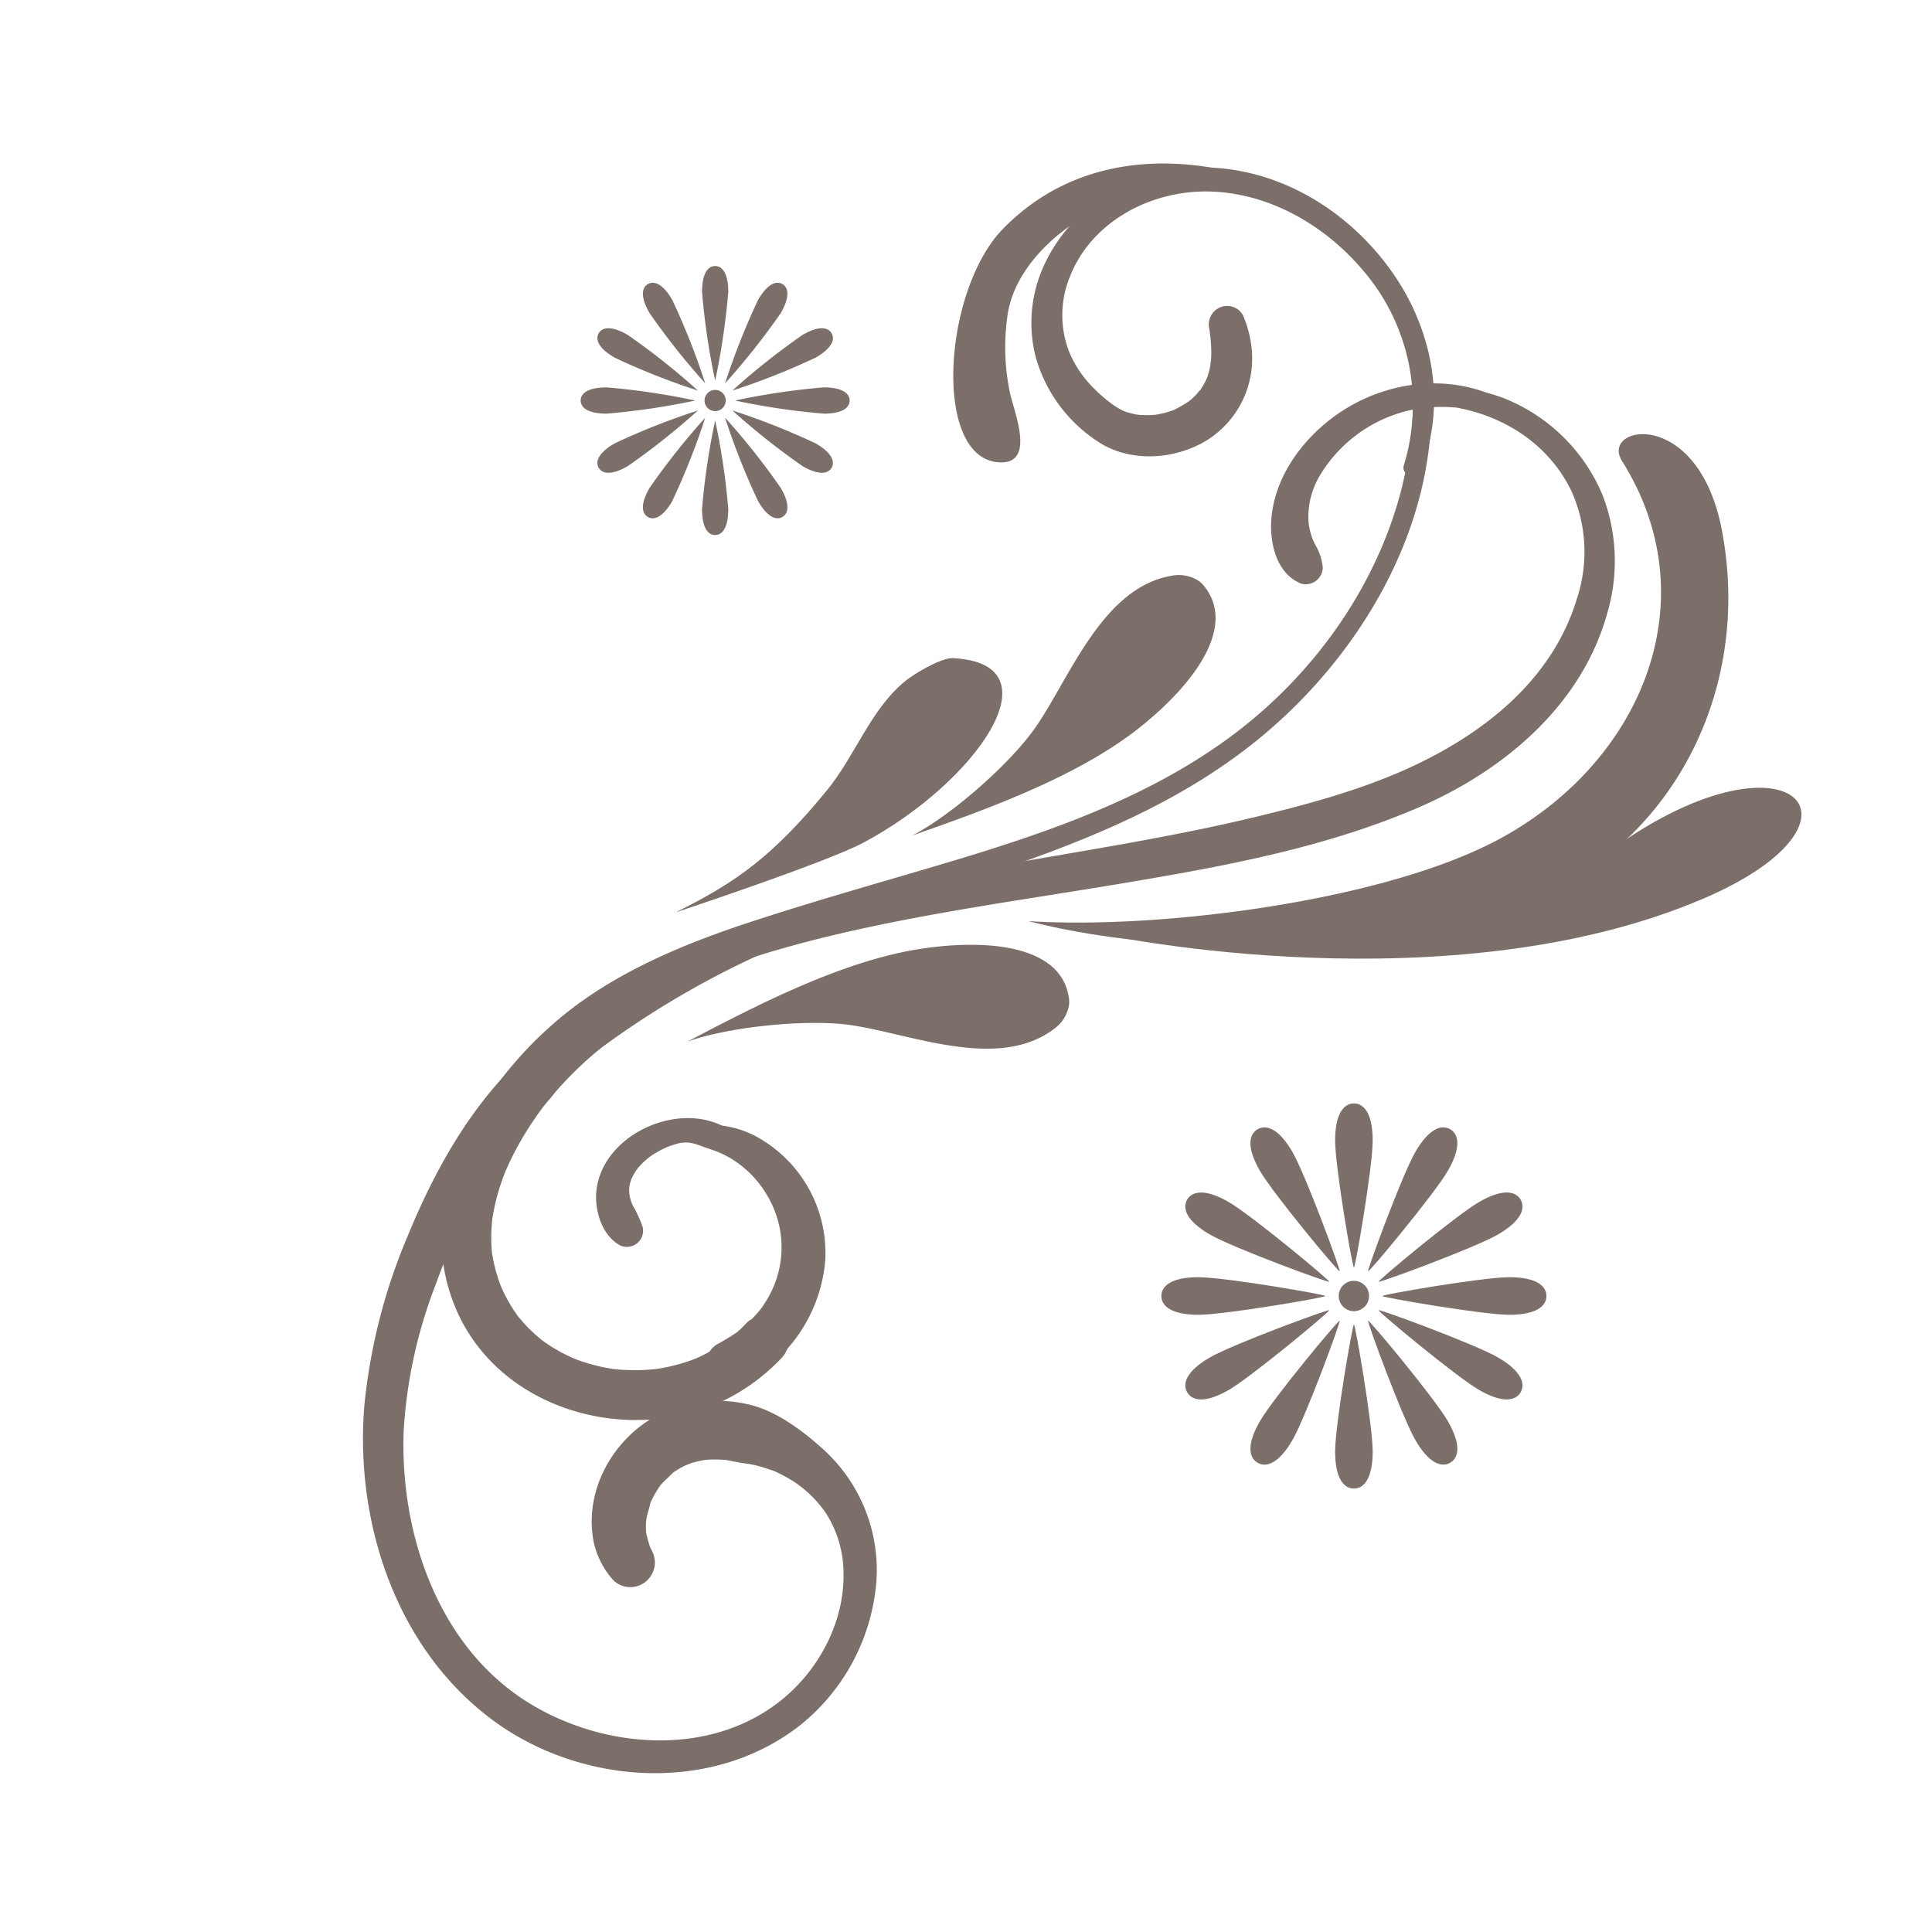 <svg xmlns="http://www.w3.org/2000/svg" xmlns:xlink="http://www.w3.org/1999/xlink" width="316.077" height="316.077" viewBox="0 0 316.077 316.077">
  <defs>
    <clipPath id="clip-path">
      <rect id="長方形_168" data-name="長方形 168" width="285" height="162" fill="none"/>
    </clipPath>
    <clipPath id="clip-path-2">
      <rect id="長方形_169" data-name="長方形 169" width="63" height="63" fill="none"/>
    </clipPath>
    <clipPath id="clip-path-3">
      <rect id="長方形_169-2" data-name="長方形 169" width="44" height="44" fill="none"/>
    </clipPath>
  </defs>
  <g id="グループ_1131" data-name="グループ 1131" transform="translate(-993 -536.475)">
    <g id="グループ_343" data-name="グループ 343" transform="translate(993 738) rotate(-45)" opacity="0.704">
      <g id="グループ_342" data-name="グループ 342" transform="translate(0 0)" clip-path="url(#clip-path)">
        <path id="パス_291" data-name="パス 291" d="M33.945,57.112a28.031,28.031,0,0,1-3.276-.082c-.253-.022-.507-.05-.76-.076-.658-.069.6.1-.05-.009-.559-.1-1.117-.2-1.67-.319a27.826,27.826,0,0,1-3.069-.873c-.217-.074-1.327-.492-1.085-.394.446.18-.271-.119-.368-.165-.284-.128-.565-.26-.842-.4a29.606,29.606,0,0,1-2.757-1.547c-.418-.264-.829-.542-1.234-.825-.253-.178-.5-.36-.751-.546.461.347.019.015-.195-.162a34.574,34.574,0,0,1-4.428-4.457c-.411-.49.342.468-.041-.043-.147-.2-.295-.4-.437-.6-.32-.448-.63-.908-.927-1.374a29.672,29.672,0,0,1-1.531-2.721c-.11-.219-.212-.44-.318-.661-.048-.1-.364-.8-.165-.347.236.546-.219-.561-.208-.529-.087-.228-.171-.457-.251-.687a27.367,27.367,0,0,1-.866-2.986C8.591,36.783,8.5,36.243,8.4,35.7c-.03-.163-.106-.806-.009.007-.028-.243-.054-.485-.078-.73a25.314,25.314,0,0,1-.091-3.317c.019-.5.069-.99.1-1.486.011-.158.1-.812-.011-.022.035-.247.076-.5.119-.743a25.321,25.321,0,0,1,.834-3.35c.162-.5.344-.99.531-1.48.041-.108.316-.717.045-.117.11-.247.223-.492.34-.734a26.888,26.888,0,0,1,1.828-3.215c.139-.21.9-1.254.446-.672.305-.392.628-.771.959-1.142a26.017,26.017,0,0,1,2.408-2.355c.191-.165,1.193-.958.639-.542.407-.305.823-.6,1.243-.886a34.069,34.069,0,0,1,2.98-1.8c.925-.5,1.871-.951,2.83-1.369-.606.264.013-.006.117-.048.247-.1.494-.2.743-.29q.935-.358,1.888-.674a52.071,52.071,0,0,1,6.648-1.718q.8-.149,1.594-.279c.147-.024,1.689-.236.907-.139q1.783-.221,3.577-.338a60.137,60.137,0,0,1,6.555-.056q1.553.071,3.1.234c.236.026.472.056.706.082.63.072-.654-.1-.035,0,.706.106,1.412.217,2.116.338A146.035,146.035,0,0,1,79.713,16.62c9.214,3.586,17.952,8.222,26.742,12.723,17.454,8.935,35.467,17.762,55.281,19.537,20.466,1.833,43.05-3.831,57.8-18.837a58.968,58.968,0,0,0,5.033-5.891c.942-1.25-1.2-2.916-2.181-1.686-13.755,17.2-36.242,24.858-57.8,23.528-20.345-1.257-38.96-10.673-56.541-20.247-8.909-4.851-17.774-9.8-26.822-14.382C72.162,6.77,62.545,2.638,52.492.892,34.181-2.293,9.947,2.695,2.121,21.642c-7.5,18.169,5.894,39.4,24.646,42.978a32.592,32.592,0,0,0,7.179.6,4.056,4.056,0,0,0,0-8.112" transform="translate(41.802 39.796)" fill="#453129"/>
        <path id="パス_292" data-name="パス 292" d="M.847,2.348c15.546,3.2,29.806,9.819,43.308,18.035C57.977,28.8,70.853,38.65,84.011,48.04c13.684,9.767,27.777,19.565,43.486,25.8,14.143,5.614,30.726,7.076,44.376-.687a29.992,29.992,0,0,0,13.043-14.163,29.118,29.118,0,0,0-.394-23.036,25.194,25.194,0,0,0-3.415-5.365c-1.154-1.447-3.584.444-2.566,1.982,4.394,6.658,5.912,14.885,3.192,22.483A24.29,24.29,0,0,1,170.113,67.93c-12.655,6.86-27.433,4.829-40.374-.236-7.729-3.029-15.011-7.226-22.08-11.546-6.715-4.1-13.231-8.524-19.68-13.028-12.735-8.9-25.269-18.148-38.713-25.972C34.479,8.54,18.327,1.711,1.163.006-.169-.128-.466,2.077.847,2.348" transform="translate(85.698 41.174)" fill="#453129"/>
        <path id="パス_293" data-name="パス 293" d="M26.489,28.092A25.786,25.786,0,0,1,23.8,31.244c-.269.256-.546.5-.829.737.017-.015-.91.693-.422.345a12.839,12.839,0,0,1-1.709,1.04c-.065.033-1.029.429-.351.173-.195.074-.392.143-.589.208a12.917,12.917,0,0,1-1.787.429c.769-.132-.665.024-.871.028-.3,0-.591-.015-.89-.024-.195-.011-.392-.028-.589-.048.388.059.453.065.195.026a18.791,18.791,0,0,1-2.975-.782c-.877-.3.554.336-.253-.117-.253-.139-.524-.258-.78-.4a16.479,16.479,0,0,1-1.473-.927c-.78-.542.492.442-.225-.175-.182-.156-.364-.308-.539-.472-.383-.355-.732-.737-1.091-1.114-.072-.076-.658-.8-.191-.191-.11-.147-.225-.3-.325-.453a15.746,15.746,0,0,1-.962-1.655c-.271-.546-.037-.078.009.035-.1-.249-.186-.5-.264-.758a13.539,13.539,0,0,1-.362-1.64,24.4,24.4,0,0,1-.284-3.993,18.38,18.38,0,0,1,1.282-6.771,16.6,16.6,0,0,1,9.019-8.87c8.915-3.809,19.305-.47,25.791,6.3,6.817,7.117,9.528,17.376,8.681,27.042A33.717,33.717,0,0,1,33.185,66.4c-1.412.741-.414,3.265,1.109,2.63,10.879-4.537,17.915-14.887,19.9-26.342,1.945-11.206-.576-23.27-8-32.058-7.341-8.7-19.431-12.937-30.441-9.353A22.509,22.509,0,0,0,3.218,11.142a24.38,24.38,0,0,0-2.434,18.1c1.555,5.408,6.2,9.514,11.466,11.182a15.776,15.776,0,0,0,16.644-4.892A18.641,18.641,0,0,0,31.957,30.4a2.965,2.965,0,0,0-1.732-3.532,3.056,3.056,0,0,0-3.735,1.224" transform="translate(217.873 7.337)" fill="#453129"/>
        <path id="パス_294" data-name="パス 294" d="M24.055,1c1.245.984,1.644,2.483,2.363,3.841a15.818,15.818,0,0,1,1.46,4.019,17.278,17.278,0,0,1-.349,8.534A16.491,16.491,0,0,1,14.98,29a9.988,9.988,0,0,1-2.209.314,22.638,22.638,0,0,1-2.843.015,10.533,10.533,0,0,1-2.226-.3,28.861,28.861,0,0,1-2.988-.756,3.762,3.762,0,0,0-4.574,2.6,3.808,3.808,0,0,0,2.6,4.578c8.138,3.185,17.855,1.129,24.358-4.578A21.691,21.691,0,0,0,33.17,8.55a16.158,16.158,0,0,0-3.01-5.482c-1.5-1.761-3.344-2.147-5.37-3.02-.565-.243-1.325.483-.734.951" transform="translate(65.276 67.707)" fill="#453129"/>
        <path id="パス_295" data-name="パス 295" d="M4.926,16.46a9.388,9.388,0,0,0,1.479-2.624c.115-.316.195-.641.295-.962.061-.191.394-1.107.253-.769-.169.405.249-.5.308-.607.149-.286.31-.57.479-.845.147-.24.307-.474.468-.706.321-.464.024-.035-.045.048.156-.191.314-.377.479-.559a13.127,13.127,0,0,1,6.319-3.861A23.184,23.184,0,0,1,33.023,8.281,25.146,25.146,0,0,1,41.408,17.2c1.085,1.848,3.6.23,2.8-1.636C40.928,7.969,33.682,2.557,25.7.73,18.722-.866,10.6.033,4.9,4.646,1.721,7.215-1.267,11.776.554,15.9a2.791,2.791,0,0,0,4.372.563" transform="translate(224.977 59.682)" fill="#453129"/>
        <path id="パス_296" data-name="パス 296" d="M4.975,12.088A18.764,18.764,0,0,0,6.309,8.493c.071-.2.152-.405.232-.607-.273.682.017,0,.1-.162.106-.208.223-.409.346-.607.065-.1.461-.652.23-.353-.249.321.2-.221.275-.3.147-.158.3-.308.461-.453.074-.065.524-.416.227-.2s.307-.186.416-.251c.182-.1.377-.191.559-.295.4-.232-.379.11.065-.033s.866-.293,1.317-.392c.182-.039.364-.067.546-.1.344-.069-.437.039-.082.009.093-.006.188-.022.282-.028.446-.028.89-.05,1.336-.039.225.007.45.02.676.037.121.009.775.084.273.015.459.063.916.154,1.369.262q.633.153,1.252.357.335.11.663.234l.282.111c.34.139-.433-.2.154.069A16.179,16.179,0,0,1,19.652,7.1a12.244,12.244,0,0,1,3.774,4.01,1.43,1.43,0,0,0,2.6-1.1C23.5,1.374,10.752-3.263,3.686,2.658,1.283,4.673-.638,8.294.2,11.464a2.642,2.642,0,0,0,4.775.624" transform="translate(69.921 61.702)" fill="#453129"/>
        <path id="パス_297" data-name="パス 297" d="M62.57,6.464a6.039,6.039,0,0,0-2.462-3.542c-9.3-6.63-23.184-.165-33.054,1.712C19.931,5.99,6.9,5.151,0,2.933,11.572,8.492,26.079,15.367,39.066,16.78c11.282,1.228,22.835-.52,23.578-9.117a4.185,4.185,0,0,0-.074-1.2" transform="translate(151.367 56.75)" fill="#453129"/>
        <path id="パス_298" data-name="パス 298" d="M48.226,40.044a6.04,6.04,0,0,1-4.214.916c-11.323-1.48-17.09-15.674-23.041-23.775C16.677,11.34,6.566,3.079,0,0,12.259,3.813,27.56,8.662,38.033,16.475c9.1,6.788,16.369,15.94,11.064,22.741a4.2,4.2,0,0,1-.871.828" transform="translate(101.506 57.516)" fill="#453129"/>
        <path id="パス_299" data-name="パス 299" d="M61.49,2.947C60.2,1.528,55.112.258,53.2.083c-7.291-.665-14.275,2.873-21.56,3.6C17.881,5.053,10.49,3.846,0,.286c0,0,23.147,11.639,29.819,13.672,19.9,6.064,43.5,2,31.671-11.011" transform="translate(115.086 40.908)" fill="#453129"/>
        <path id="パス_300" data-name="パス 300" d="M0,0C14.152,16.122,43.852,39.218,64.56,45.164,90.12,52.5,116.054,41.2,121.916,15.452c1.533-6.736,15.187,2.481,3.5,19.63C109.287,58.731,79.333,66.763,54.744,53.135,39.566,44.724,14.273,24.089,0,0" transform="translate(154.896 83.015)" fill="#453129"/>
        <path id="パス_301" data-name="パス 301" d="M0,0S31.166,47.762,73.049,64.573c30.538,12.257,30.553-11.039-6.072-16.464-26.807-3.969-26.595-17.6-26.595-17.6" transform="translate(162.497 93.911)" fill="#453129"/>
        <path id="パス_302" data-name="パス 302" d="M64.739,24.669c-4.749-7.4-9.8-9.47-18.541-14.161C38.365,6.3,26.747,5.3,19.765,10.337a36.227,36.227,0,0,0-8.9,9.358C9.152,22.277,5.726,30.833,1.746,26.81-6.2,18.769,14.759.145,29.04,0c16.761-.169,28.8,10.855,35.7,24.667" transform="translate(203.08 0)" fill="#453129"/>
        <path id="パス_303" data-name="パス 303" d="M38.531,72.027c.074-.236.152-.47.234-.7-.019.061-.269.576-.063.154.184-.375.381-.745.585-1.109.175-.312.375-.611.554-.919.394-.674.078-.123-.043.024.154-.184.307-.364.47-.539a12.362,12.362,0,0,1,.9-.88c.264-.234,1.078-.778.366-.319.777-.5,1.607-.91,2.384-1.4.42-.264-.158.059-.232.087.234-.089.463-.18.7-.262.355-.124.715-.236,1.078-.334.427-.117.855-.206,1.288-.3.154-.03.957-.137.32-.063-.617.071.212-.011.325-.017.884-.041,1.763.05,2.64.024.528-.015-.245-.039-.314-.052.247.046.492.082.738.134a14.467,14.467,0,0,1,1.444.384c.333.106.656.238.987.347-1.111-.362,0,.019.284.169a19.682,19.682,0,0,1,2.2,1.382c-.758-.531-.1-.065.247.251q.458.409.888.851.37.38.721.782c.156.178.3.373.459.544-.236-.254-.422-.583-.093-.117.658.927,1.25,1.891,1.953,2.786.5.641-.416-.624.258.349.245.355.489.706.712,1.077.444.739.812,1.514,1.2,2.284.058.113.314.7.043.058.074.173.145.349.21.526.171.47.336.94.479,1.423a18.88,18.88,0,0,1,.52,9.306,18.311,18.311,0,0,1-4.94,8.918c-5.323,5.508-13.376,8.09-20.934,7.518C21.408,103.211,9.429,89,6.432,74.3c-3.406-16.7,5.273-33.763,17.3-44.876a78.8,78.8,0,0,1,20.6-13.186A86.709,86.709,0,0,1,71.717,8.414c2.473-.249,4.968-.37,7.452-.459,5.1-.178,5.137-7.9,0-7.952C68.114-.118,56.879,3.117,46.76,7.366A94.286,94.286,0,0,0,21.945,22.088C7.242,34.6-2.553,54.169.587,73.732c2.828,17.619,17.086,33.728,35.267,35.7a33.585,33.585,0,0,0,24.8-7.614A26.647,26.647,0,0,0,70.035,79.5c-.232-4.14-1-9.054-3.118-12.7a22.45,22.45,0,0,0-9.093-8.621C49.358,54.026,38.2,56.306,32.805,64.3a13.761,13.761,0,0,0-2.159,6.66,3.977,3.977,0,0,0,3.48,3.945,4.041,4.041,0,0,0,4.4-2.877" transform="translate(0 40.251)" fill="#453129"/>
      </g>
    </g>
    <g id="グループ_345" data-name="グループ 345" transform="translate(1183 717)" opacity="0.7">
      <g id="グループ_344" data-name="グループ 344" transform="translate(0 0)" clip-path="url(#clip-path-2)">
        <path id="パス_304" data-name="パス 304" d="M6.069,32.081c4.33,0,20.766-2.831,20.766-3.071S10.4,25.934,6.069,25.934,0,27.31,0,29.01s1.742,3.071,6.069,3.071" transform="translate(0 2.493)" fill="#453129"/>
        <path id="パス_305" data-name="パス 305" d="M32.992,29.01c0,.24,16.435,3.071,20.764,3.071s6.073-1.377,6.073-3.071-1.741-3.077-6.073-3.077S32.992,28.764,32.992,29.01" transform="translate(3.171 2.493)" fill="#453129"/>
        <path id="パス_306" data-name="パス 306" d="M7.6,38.585c-3.75,2.166-4.571,4.227-3.721,5.7s3.046,1.79,6.794-.375S27.239,31.074,27.117,30.866,11.347,36.422,7.6,38.585" transform="translate(0.343 2.966)" fill="#453129"/>
        <path id="パス_307" data-name="パス 307" d="M32.423,27.89c.116.208,15.77-5.558,19.515-7.722s4.575-4.224,3.725-5.7-3.048-1.791-6.795.375S32.3,27.681,32.423,27.89" transform="translate(3.117 1.278)" fill="#453129"/>
        <path id="パス_308" data-name="パス 308" d="M27.888,32.425C27.68,32.3,17.01,45.119,14.844,48.869s-1.843,5.946-.374,6.8,3.533.026,5.7-3.722,7.928-19.4,7.719-19.517" transform="translate(1.278 3.117)" fill="#453129"/>
        <path id="パス_309" data-name="パス 309" d="M30.864,27.118c.212.121,10.878-12.7,13.043-16.446s1.849-5.946.376-6.8-3.535-.028-5.7,3.723S30.655,27,30.864,27.118" transform="translate(2.966 0.344)" fill="#453129"/>
        <path id="パス_310" data-name="パス 310" d="M25.934,53.758c0,4.33,1.375,6.071,3.076,6.071s3.07-1.743,3.07-6.071-2.832-20.765-3.07-20.765-3.076,16.436-3.076,20.765" transform="translate(2.493 3.171)" fill="#453129"/>
        <path id="パス_311" data-name="パス 311" d="M32.08,6.07C32.08,1.742,30.707,0,29.01,0s-3.076,1.741-3.076,6.07,2.829,20.766,3.076,20.765S32.08,10.4,32.08,6.07" transform="translate(2.493 0)" fill="#453129"/>
        <path id="パス_312" data-name="パス 312" d="M44.283,55.665c1.473-.851,1.788-3.048-.376-6.8S31.076,32.3,30.864,32.423s5.555,15.77,7.721,19.52,4.223,4.569,5.7,3.722" transform="translate(2.966 3.117)" fill="#453129"/>
        <path id="パス_313" data-name="パス 313" d="M27.888,27.118C28.1,27,22.333,11.347,20.169,7.6s-4.228-4.574-5.7-3.723-1.79,3.046.374,6.8S27.68,27.238,27.888,27.118" transform="translate(1.278 0.344)" fill="#453129"/>
        <path id="パス_314" data-name="パス 314" d="M32.423,30.866c-.122.207,12.694,10.878,16.445,13.042s5.947,1.846,6.792.374.028-3.531-3.721-5.7-19.4-7.93-19.515-7.719" transform="translate(3.117 2.966)" fill="#453129"/>
        <path id="パス_315" data-name="パス 315" d="M7.6,20.168c3.75,2.166,19.4,7.93,19.52,7.721S14.418,17.011,10.67,14.846,4.723,13,3.876,14.47,3.851,18,7.6,20.168" transform="translate(0.343 1.278)" fill="#453129"/>
        <path id="パス_316" data-name="パス 316" d="M28.957,26.474a2.481,2.481,0,1,0,2.478,2.484,2.482,2.482,0,0,0-2.478-2.484" transform="translate(2.545 2.545)" fill="#453129"/>
      </g>
    </g>
    <g id="グループ_346" data-name="グループ 346" transform="translate(1088 580)" opacity="0.7">
      <g id="グループ_344-2" data-name="グループ 344" transform="translate(0 0)" clip-path="url(#clip-path-3)">
        <path id="パス_304-2" data-name="パス 304" d="M4.239,30.227a115.2,115.2,0,0,0,14.5-2.145,114.522,114.522,0,0,0-14.5-2.148C1.216,25.934,0,26.895,0,28.082s1.216,2.145,4.239,2.145" transform="translate(0 -6.08)" fill="#453129"/>
        <path id="パス_305-2" data-name="パス 305" d="M32.992,28.082a115.188,115.188,0,0,0,14.5,2.145c3.025,0,4.241-.962,4.241-2.145s-1.216-2.149-4.241-2.149a114.343,114.343,0,0,0-14.5,2.149" transform="translate(-7.735 -6.08)" fill="#453129"/>
        <path id="パス_306-2" data-name="パス 306" d="M6.383,36.256c-2.619,1.513-3.192,2.952-2.6,3.979s2.127,1.25,4.745-.262a115.086,115.086,0,0,0,11.487-9.108A114.745,114.745,0,0,0,6.383,36.256" transform="translate(-0.837 -7.235)" fill="#453129"/>
        <path id="パス_307-2" data-name="パス 307" d="M32.423,23.488a115.24,115.24,0,0,0,13.63-5.393c2.619-1.511,3.2-2.95,2.6-3.978s-2.129-1.251-4.746.262a114.821,114.821,0,0,0-11.486,9.11" transform="translate(-7.601 -3.117)" fill="#453129"/>
        <path id="パス_308-2" data-name="パス 308" d="M23.487,32.425a114.9,114.9,0,0,0-9.11,11.485c-1.511,2.618-1.287,4.153-.261,4.746s2.467.018,3.98-2.6a115.058,115.058,0,0,0,5.391-13.631" transform="translate(-3.117 -7.602)" fill="#453129"/>
        <path id="パス_309-2" data-name="パス 309" d="M30.863,20.016A114.8,114.8,0,0,0,39.972,8.53c1.51-2.618,1.291-4.153.263-4.746s-2.469-.02-3.981,2.6a114.771,114.771,0,0,0-5.391,13.632" transform="translate(-7.235 -0.837)" fill="#453129"/>
        <path id="パス_310-2" data-name="パス 310" d="M25.934,47.5c0,3.024.96,4.24,2.148,4.24s2.144-1.217,2.144-4.24a115.512,115.512,0,0,0-2.144-14.5,114.262,114.262,0,0,0-2.148,14.5" transform="translate(-6.08 -7.735)" fill="#453129"/>
        <path id="パス_311-2" data-name="パス 311" d="M30.226,4.24c0-3.023-.959-4.24-2.144-4.24s-2.148,1.216-2.148,4.24a114.218,114.218,0,0,0,2.148,14.5,115.346,115.346,0,0,0,2.144-14.5" transform="translate(-6.08 0)" fill="#453129"/>
        <path id="パス_312-2" data-name="パス 312" d="M40.235,48.655c1.029-.594,1.249-2.129-.263-4.748a114.833,114.833,0,0,0-9.109-11.485,114.75,114.75,0,0,0,5.393,13.633c1.51,2.618,2.95,3.191,3.979,2.6" transform="translate(-7.235 -7.602)" fill="#453129"/>
        <path id="パス_313-2" data-name="パス 313" d="M23.487,20.016A114.9,114.9,0,0,0,18.1,6.384c-1.513-2.619-2.953-3.195-3.98-2.6s-1.25,2.127.261,4.746a115.231,115.231,0,0,0,9.11,11.486" transform="translate(-3.117 -0.837)" fill="#453129"/>
        <path id="パス_314-2" data-name="パス 314" d="M32.423,30.865a114.85,114.85,0,0,0,11.486,9.108c2.617,1.512,4.153,1.289,4.743.261s.02-2.466-2.6-3.978a114.741,114.741,0,0,0-13.63-5.391" transform="translate(-7.601 -7.235)" fill="#453129"/>
        <path id="パス_315-2" data-name="パス 315" d="M6.383,18.1a114.807,114.807,0,0,0,13.633,5.392A115.184,115.184,0,0,0,8.529,14.378c-2.617-1.51-4.153-1.289-4.745-.263s-.018,2.468,2.6,3.979" transform="translate(-0.837 -3.117)" fill="#453129"/>
        <path id="パス_316-2" data-name="パス 316" d="M28.208,26.474a1.733,1.733,0,1,0,1.731,1.735,1.733,1.733,0,0,0-1.731-1.735" transform="translate(-6.207 -6.207)" fill="#453129"/>
      </g>
    </g>
  </g>
</svg>
